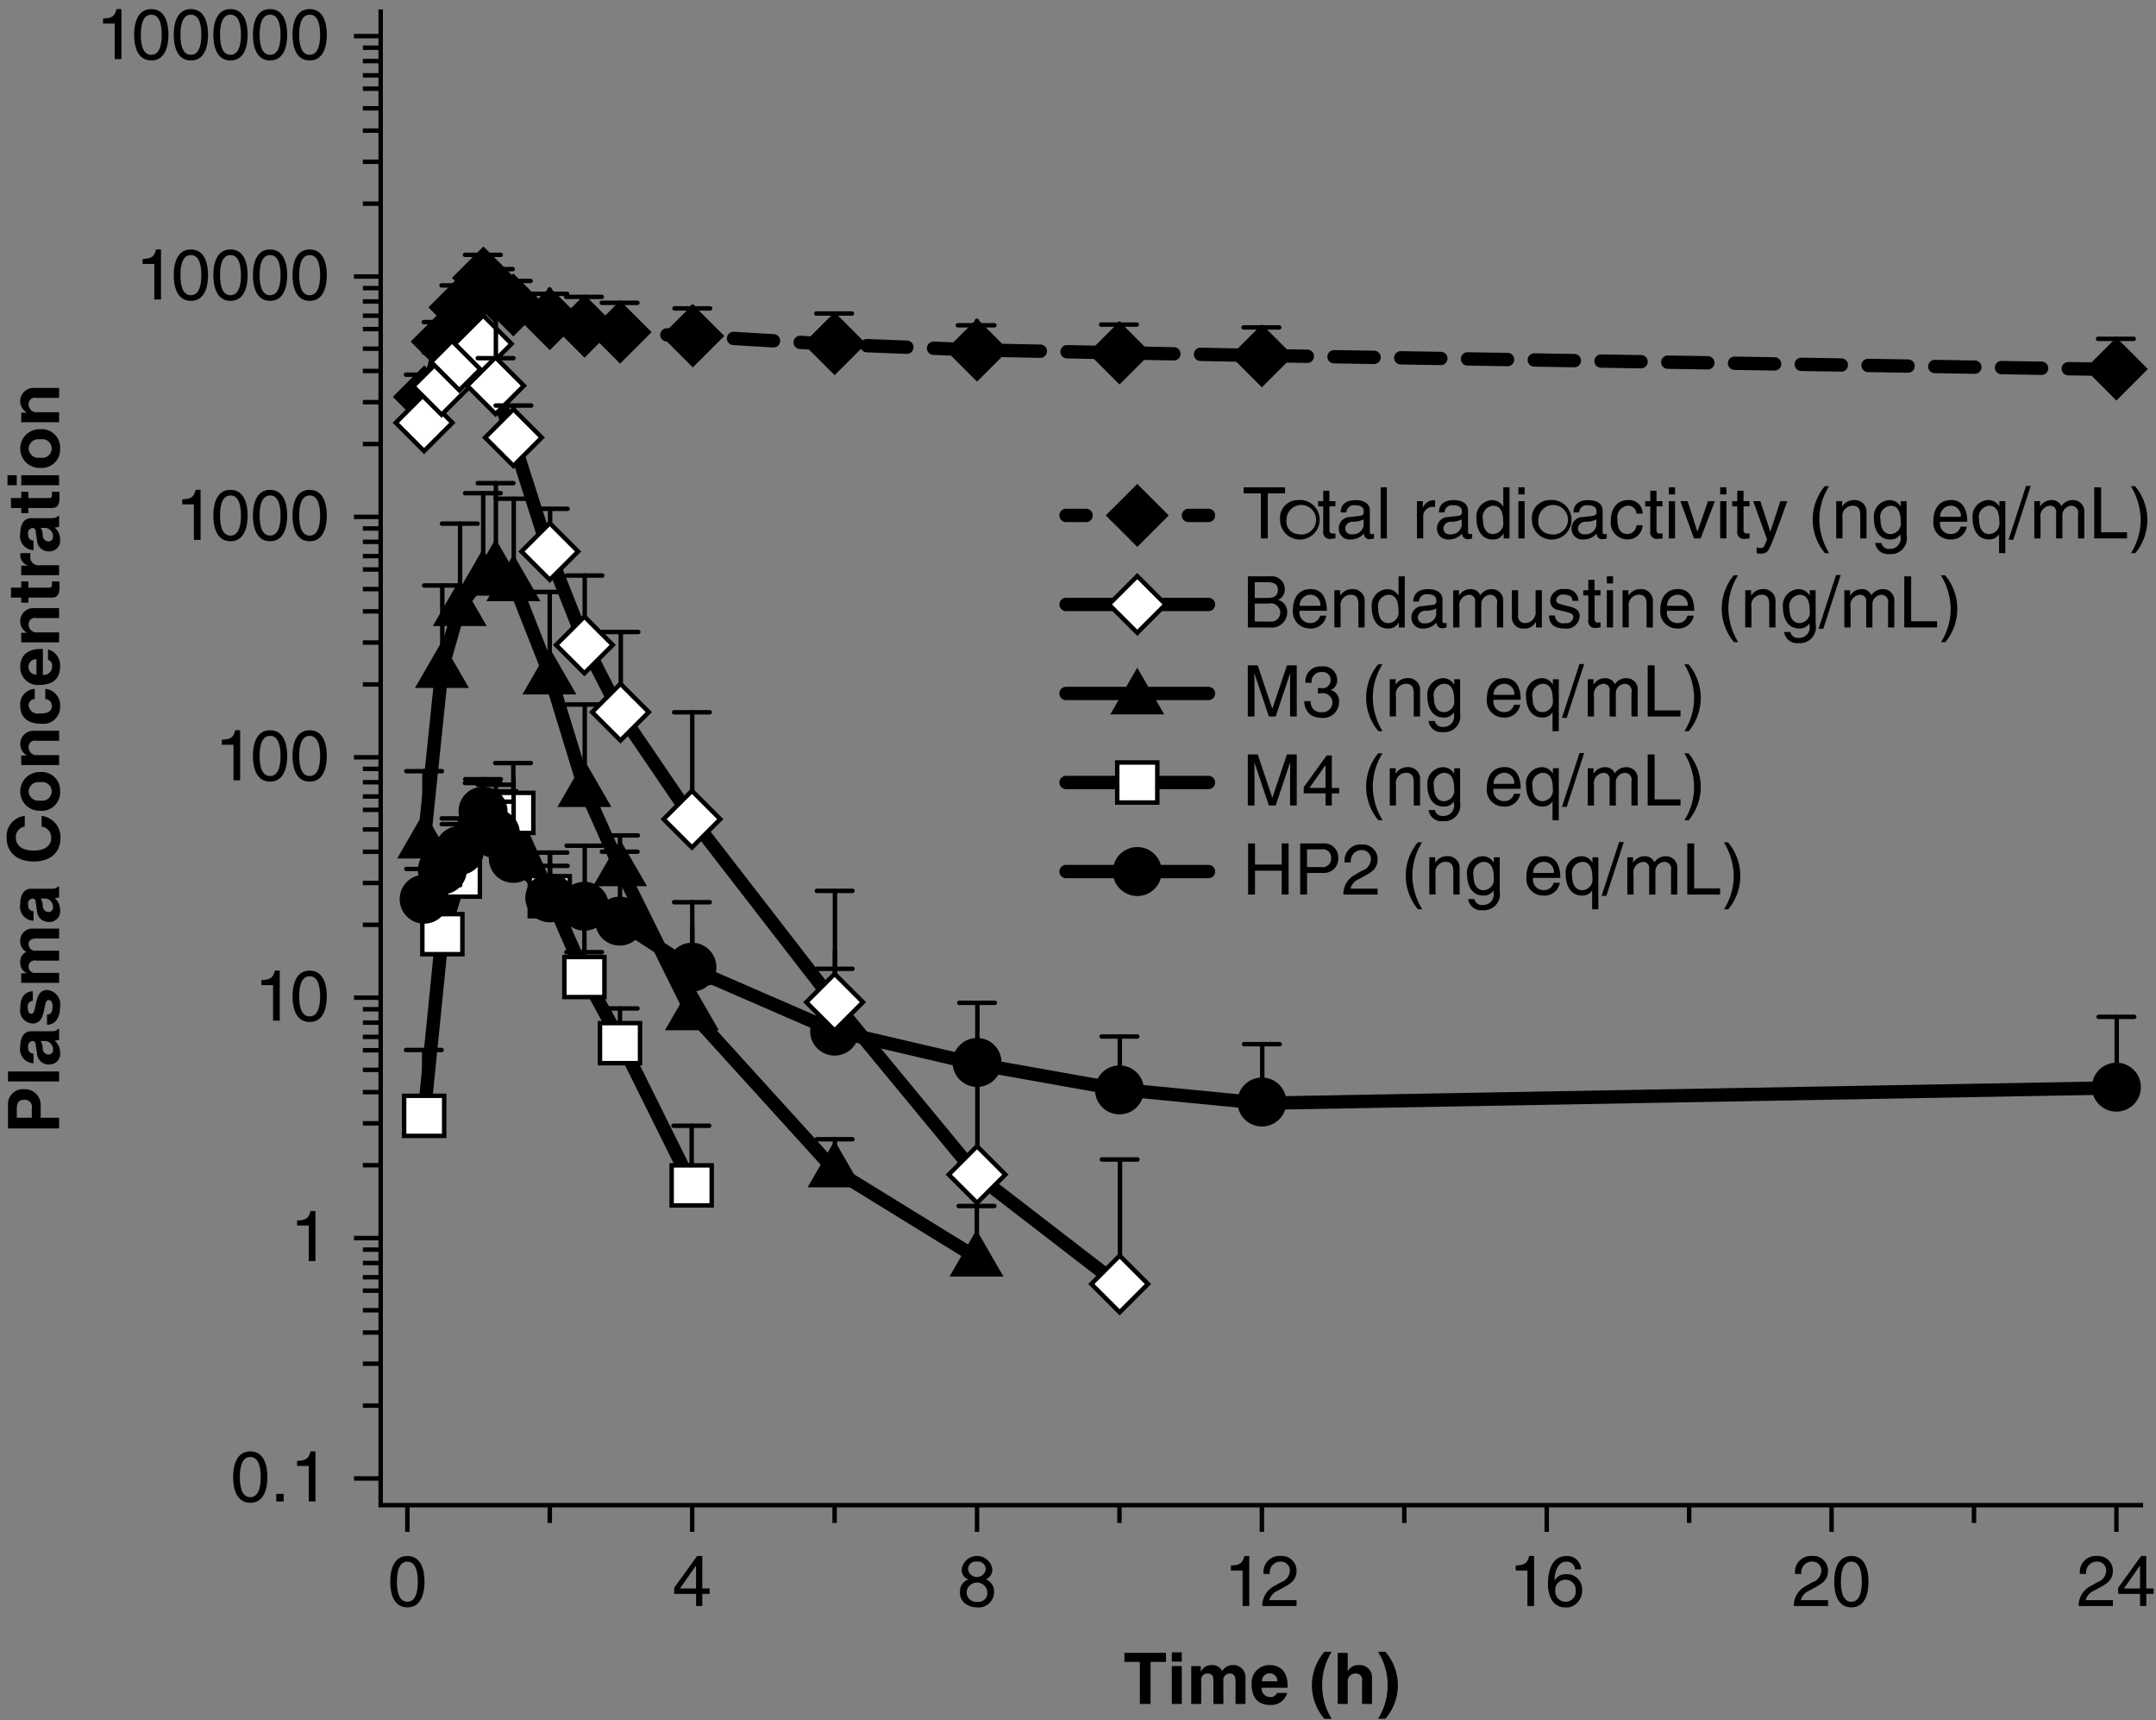 <svg id="Layer_1" data-name="Layer 1" xmlns="http://www.w3.org/2000/svg" viewBox="0 0 242.213 193.214">
  <rect x="0" y="0" width="242.213" height="193.214" fill="#808080" stroke="none"/>
  <defs>
    <style>
      .cls-1, .cls-2, .cls-3, .cls-6, .cls-7 {
        fill: none;
      }

      .cls-1, .cls-2, .cls-3, .cls-4, .cls-5, .cls-6, .cls-7 {
        stroke: #000;
        stroke-miterlimit: 10;
      }

      .cls-1, .cls-4, .cls-5, .cls-7 {
        stroke-width: 0.5px;
      }

      .cls-2, .cls-3, .cls-4, .cls-5, .cls-6, .cls-7 {
        stroke-linecap: round;
      }

      .cls-2, .cls-3, .cls-6 {
        stroke-width: 1.5px;
      }

      .cls-3 {
        stroke-dasharray: 4.929 3.286;
      }

      .cls-5 {
        fill: #fff;
      }

      .cls-6 {
        stroke-dasharray: 4.5 3;
      }
    </style>
  </defs>
  <title>CEP-O5562_Figure-02</title>
  <g>
    <path d="M17.875,139.489v1.2H12.134v-2.622a1.678,1.678,0,0,1,1.839-1.783,1.759,1.759,0,0,1,1.831,1.831v1.375h2.071Zm-3.062-1.111a0.781,0.781,0,0,0-.9-0.9c-0.56,0-.792.312-0.792,1.056v0.951h1.687v-1.111Z" transform="translate(-11.235 -13.943)"/>
    <path d="M17.875,134.29v1.119H12.134V134.29h5.741Z" transform="translate(-11.235 -13.943)"/>
    <path d="M17.043,129.771c0.5,0,.616-0.112.664-0.248h0.168v1.208a1.867,1.867,0,0,1-.5.1,1.73,1.73,0,0,1,.616,1.375,1.194,1.194,0,0,1-1.239,1.3,1.3,1.3,0,0,1-1.359-1.239l-0.152-1.007a0.371,0.371,0,0,0-.336-0.392,0.579,0.579,0,0,0-.5.736,0.6,0.6,0,0,0,.592.688v1.08a1.584,1.584,0,0,1-1.487-1.9c0-.6.184-1.7,1.231-1.7h2.3Zm-1.239,1.1a1.64,1.64,0,0,1,.232.76,0.685,0.685,0,0,0,.64.76,0.489,0.489,0,0,0,.512-0.52,0.926,0.926,0,0,0-.84-1H15.8Z" transform="translate(-11.235 -13.943)"/>
    <path d="M14.917,126.362a0.615,0.615,0,0,0-.56.751c0,0.608.232,0.688,0.416,0.688,0.672,0,.184-2.663,1.751-2.663A1.605,1.605,0,0,1,17.987,127c0,0.967-.335,2.015-1.471,2.047V127.9c0.36,0,.624-0.224.624-0.928,0-.576-0.28-0.711-0.44-0.711-0.711,0-.176,2.639-1.767,2.639a1.464,1.464,0,0,1-1.423-1.719c0-.832.208-1.823,1.407-1.911v1.1Z" transform="translate(-11.235 -13.943)"/>
    <path d="M17.875,118.236v1.12H15.292c-0.632,0-.839.28-0.839,0.607a0.733,0.733,0,0,0,.871.76h2.551v1.119H15.316a0.669,0.669,0,0,0-.863.672,0.689,0.689,0,0,0,.831.7h2.591v1.12H13.621v-1.071h0.624v-0.016a1.265,1.265,0,0,1-.736-1.208,1.215,1.215,0,0,1,.68-1.183,1.328,1.328,0,0,1-.68-1.135,1.358,1.358,0,0,1,1.423-1.479h2.942Z" transform="translate(-11.235 -13.943)"/>
    <path d="M17.043,113.763c0.5,0,.616-0.112.664-0.248h0.168v1.208a1.867,1.867,0,0,1-.5.1,1.73,1.73,0,0,1,.616,1.375,1.194,1.194,0,0,1-1.239,1.3,1.3,1.3,0,0,1-1.359-1.239l-0.152-1.007a0.371,0.371,0,0,0-.336-0.392,0.579,0.579,0,0,0-.5.736,0.6,0.6,0,0,0,.592.688v1.08a1.584,1.584,0,0,1-1.487-1.9c0-.6.184-1.7,1.231-1.7h2.3Zm-1.239,1.1a1.64,1.64,0,0,1,.232.76,0.685,0.685,0,0,0,.64.76,0.489,0.489,0,0,0,.512-0.52,0.926,0.926,0,0,0-.84-1H15.8Z" transform="translate(-11.235 -13.943)"/>
    <path d="M14.013,106.787a1.167,1.167,0,0,0-.992,1.271c0,0.576.384,1.423,2.007,1.423,1.032,0,1.959-.408,1.959-1.423a1.225,1.225,0,0,0-1.079-1.271v-1.2a2.39,2.39,0,0,1,2.119,2.494c0,1.527-1.031,2.623-3.014,2.623-2.007,0-3.03-1.16-3.03-2.639a2.283,2.283,0,0,1,2.031-2.479v1.2Z" transform="translate(-11.235 -13.943)"/>
    <path d="M17.987,102.834a2.067,2.067,0,0,1-2.239,2.175,2.176,2.176,0,1,1,0-4.35A2.067,2.067,0,0,1,17.987,102.834Zm-3.534,0a1.084,1.084,0,0,0,1.295,1.023,1.052,1.052,0,1,0,0-2.047A1.084,1.084,0,0,0,14.453,102.834Z" transform="translate(-11.235 -13.943)"/>
    <path d="M17.875,96.027v1.12H15.292a0.685,0.685,0,0,0-.839.728,0.871,0.871,0,0,0,.983.879h2.438v1.12H13.621V98.8h0.624V98.786a1.48,1.48,0,0,1,.688-2.759h2.942Z" transform="translate(-11.235 -13.943)"/>
    <path d="M16.324,91.323a1.82,1.82,0,0,1,1.663,1.943,1.885,1.885,0,0,1-2.119,1.967c-1.375,0-2.359-.6-2.359-2.039a1.74,1.74,0,0,1,1.631-1.879v1.135a0.723,0.723,0,0,0-.687.688v0.056a1.038,1.038,0,0,0,1.231.887c0.464,0,1.383-.016,1.383-0.863a0.78,0.78,0,0,0-.744-0.76V91.323Z" transform="translate(-11.235 -13.943)"/>
    <path d="M16.628,86.883a1.842,1.842,0,0,1,1.359,1.871c0,1.2-.576,2.119-2.327,2.119a1.976,1.976,0,0,1-2.151-2.039c0-.84.4-2,2.343-2h0.2v2.918a0.955,0.955,0,0,0,1.04-1,0.719,0.719,0,0,0-.463-0.72V86.883Zm-1.3,1.1a0.868,0.868,0,1,0,0,1.735V87.986Z" transform="translate(-11.235 -13.943)"/>
    <path d="M17.875,82.243v1.12H15.292a0.686,0.686,0,0,0-.839.728,0.871,0.871,0,0,0,.983.879h2.438v1.12H13.621V85.018h0.624V85a1.48,1.48,0,0,1,.688-2.759h2.942Z" transform="translate(-11.235 -13.943)"/>
    <path d="M13.621,79.946v-0.7h0.8v0.7h2.311c0.248,0,.344-0.008.344-0.464,0-.072-0.008-0.152-0.016-0.232h0.848c0.008,0.176.016,0.352,0.016,0.528v0.144c0,0.967-.368,1.143-0.919,1.143H14.421v0.576h-0.8V81.065H12.47V79.946h1.151Z" transform="translate(-11.235 -13.943)"/>
    <path d="M13.621,78.545V77.474h0.736V77.458a1.245,1.245,0,0,1-.848-1.167,2.015,2.015,0,0,1,.016-0.216h1.135a2.076,2.076,0,0,0-.016.32,0.9,0.9,0,0,0,1.016,1.032h2.215v1.119H13.621Z" transform="translate(-11.235 -13.943)"/>
    <path d="M17.043,72.139c0.5,0,.616-0.112.664-0.248h0.168V73.1a1.867,1.867,0,0,1-.5.1,1.73,1.73,0,0,1,.616,1.375,1.194,1.194,0,0,1-1.239,1.3,1.3,1.3,0,0,1-1.359-1.239l-0.152-1.007a0.371,0.371,0,0,0-.336-0.392,0.579,0.579,0,0,0-.5.736,0.6,0.6,0,0,0,.592.688v1.08a1.584,1.584,0,0,1-1.487-1.9c0-.6.184-1.695,1.231-1.695h2.3Zm-1.239,1.1a1.64,1.64,0,0,1,.232.76,0.684,0.684,0,0,0,.64.76,0.489,0.489,0,0,0,.512-0.52,0.926,0.926,0,0,0-.84-1H15.8Z" transform="translate(-11.235 -13.943)"/>
    <path d="M13.621,69.882v-0.7h0.8v0.7h2.311c0.248,0,.344-0.008.344-0.464,0-.072-0.008-0.152-0.016-0.232h0.848c0.008,0.176.016,0.352,0.016,0.528v0.144C17.923,70.825,17.555,71,17,71H14.421v0.576h-0.8V71H12.47V69.882h1.151Z" transform="translate(-11.235 -13.943)"/>
    <path d="M13.118,67.322v1.119h-1.04V67.322h1.04Zm0.5,0h4.254v1.119H13.621V67.322Z" transform="translate(-11.235 -13.943)"/>
    <path d="M17.987,64.322A2.067,2.067,0,0,1,15.748,66.5a2.176,2.176,0,1,1,0-4.35A2.067,2.067,0,0,1,17.987,64.322Zm-3.534,0a1.084,1.084,0,0,0,1.295,1.023,1.052,1.052,0,1,0,0-2.047A1.084,1.084,0,0,0,14.453,64.322Z" transform="translate(-11.235 -13.943)"/>
    <path d="M17.875,57.515v1.12H15.292a0.685,0.685,0,0,0-.839.728,0.871,0.871,0,0,0,.983.879h2.438v1.12H13.621V60.29h0.624V60.274a1.48,1.48,0,0,1,.688-2.759h2.942Z" transform="translate(-11.235 -13.943)"/>
  </g>
  <g>
    <path d="M24.873,20.583H24.121v-3.99H22.81v-0.56c0.912-.064,1.287-0.152,1.511-1.072h0.552v5.621Z" transform="translate(-11.235 -13.943)"/>
    <path d="M28.232,20.735c-1.615,0-1.927-1.719-1.927-2.886s0.312-2.887,1.927-2.887,1.927,1.719,1.927,2.887S29.848,20.735,28.232,20.735Zm0-5.141c-0.808,0-1.175.848-1.175,2.255S27.425,20.1,28.232,20.1s1.175-.848,1.175-2.255S29.04,15.594,28.232,15.594Z" transform="translate(-11.235 -13.943)"/>
    <path d="M32.681,20.735c-1.615,0-1.927-1.719-1.927-2.886s0.312-2.887,1.927-2.887,1.927,1.719,1.927,2.887S34.3,20.735,32.681,20.735Zm0-5.141c-0.808,0-1.175.848-1.175,2.255S31.873,20.1,32.681,20.1s1.175-.848,1.175-2.255S33.488,15.594,32.681,15.594Z" transform="translate(-11.235 -13.943)"/>
    <path d="M37.129,20.735c-1.615,0-1.927-1.719-1.927-2.886s0.312-2.887,1.927-2.887,1.927,1.719,1.927,2.887S38.744,20.735,37.129,20.735Zm0-5.141c-0.808,0-1.175.848-1.175,2.255S36.321,20.1,37.129,20.1s1.175-.848,1.175-2.255S37.937,15.594,37.129,15.594Z" transform="translate(-11.235 -13.943)"/>
    <path d="M41.577,20.735c-1.615,0-1.927-1.719-1.927-2.886s0.312-2.887,1.927-2.887S43.5,16.681,43.5,17.849,43.192,20.735,41.577,20.735Zm0-5.141c-0.808,0-1.175.848-1.175,2.255S40.769,20.1,41.577,20.1s1.175-.848,1.175-2.255S42.384,15.594,41.577,15.594Z" transform="translate(-11.235 -13.943)"/>
    <path d="M46.024,20.735c-1.615,0-1.927-1.719-1.927-2.886s0.312-2.887,1.927-2.887,1.927,1.719,1.927,2.887S47.64,20.735,46.024,20.735Zm0-5.141c-0.808,0-1.175.848-1.175,2.255S45.217,20.1,46.024,20.1s1.175-.848,1.175-2.255S46.832,15.594,46.024,15.594Z" transform="translate(-11.235 -13.943)"/>
    <path d="M29.321,47.583H28.569v-3.99H27.258v-0.56c0.912-.064,1.287-0.152,1.511-1.072h0.552v5.621Z" transform="translate(-11.235 -13.943)"/>
    <path d="M32.681,47.735c-1.615,0-1.927-1.719-1.927-2.886s0.312-2.887,1.927-2.887,1.927,1.719,1.927,2.887S34.3,47.735,32.681,47.735Zm0-5.141c-0.808,0-1.175.848-1.175,2.255S31.873,47.1,32.681,47.1s1.175-.848,1.175-2.255S33.488,42.594,32.681,42.594Z" transform="translate(-11.235 -13.943)"/>
    <path d="M37.129,47.735c-1.615,0-1.927-1.719-1.927-2.886s0.312-2.887,1.927-2.887,1.927,1.719,1.927,2.887S38.744,47.735,37.129,47.735Zm0-5.141c-0.808,0-1.175.848-1.175,2.255S36.321,47.1,37.129,47.1s1.175-.848,1.175-2.255S37.937,42.594,37.129,42.594Z" transform="translate(-11.235 -13.943)"/>
    <path d="M41.577,47.735c-1.615,0-1.927-1.719-1.927-2.886s0.312-2.887,1.927-2.887S43.5,43.681,43.5,44.849,43.192,47.735,41.577,47.735Zm0-5.141c-0.808,0-1.175.848-1.175,2.255S40.77,47.1,41.577,47.1s1.175-.848,1.175-2.255S42.385,42.594,41.577,42.594Z" transform="translate(-11.235 -13.943)"/>
    <path d="M46.025,47.735c-1.615,0-1.927-1.719-1.927-2.886s0.312-2.887,1.927-2.887,1.927,1.719,1.927,2.887S47.64,47.735,46.025,47.735Zm0-5.141c-0.808,0-1.175.848-1.175,2.255S45.217,47.1,46.025,47.1s1.175-.848,1.175-2.255S46.833,42.594,46.025,42.594Z" transform="translate(-11.235 -13.943)"/>
    <path d="M33.769,74.583H33.017v-3.99H31.706v-0.56c0.912-.064,1.287-0.152,1.511-1.072h0.552v5.621Z" transform="translate(-11.235 -13.943)"/>
    <path d="M37.129,74.735c-1.615,0-1.927-1.719-1.927-2.886s0.312-2.887,1.927-2.887,1.927,1.719,1.927,2.887S38.744,74.735,37.129,74.735Zm0-5.141c-0.808,0-1.175.848-1.175,2.255S36.321,74.1,37.129,74.1s1.175-.848,1.175-2.255S37.937,69.594,37.129,69.594Z" transform="translate(-11.235 -13.943)"/>
    <path d="M41.577,74.735c-1.615,0-1.927-1.719-1.927-2.886s0.312-2.887,1.927-2.887S43.5,70.681,43.5,71.849,43.192,74.735,41.577,74.735Zm0-5.141c-0.808,0-1.175.848-1.175,2.255S40.769,74.1,41.577,74.1s1.175-.848,1.175-2.255S42.384,69.594,41.577,69.594Z" transform="translate(-11.235 -13.943)"/>
    <path d="M46.024,74.735c-1.615,0-1.927-1.719-1.927-2.886s0.312-2.887,1.927-2.887,1.927,1.719,1.927,2.887S47.64,74.735,46.024,74.735Zm0-5.141c-0.808,0-1.175.848-1.175,2.255S45.217,74.1,46.024,74.1s1.175-.848,1.175-2.255S46.832,69.594,46.024,69.594Z" transform="translate(-11.235 -13.943)"/>
    <path d="M38.216,101.583H37.464v-3.99H36.153v-0.56c0.912-.064,1.287-0.152,1.511-1.072h0.552v5.621Z" transform="translate(-11.235 -13.943)"/>
    <path d="M41.576,101.735c-1.615,0-1.927-1.719-1.927-2.886s0.312-2.887,1.927-2.887S43.5,97.681,43.5,98.849,43.191,101.735,41.576,101.735Zm0-5.141c-0.808,0-1.175.848-1.175,2.255s0.368,2.255,1.175,2.255,1.175-.848,1.175-2.255S42.384,96.594,41.576,96.594Z" transform="translate(-11.235 -13.943)"/>
    <path d="M46.024,101.735c-1.615,0-1.927-1.719-1.927-2.886s0.312-2.887,1.927-2.887,1.927,1.719,1.927,2.887S47.64,101.735,46.024,101.735Zm0-5.141c-0.808,0-1.175.848-1.175,2.255s0.368,2.255,1.175,2.255,1.175-.848,1.175-2.255S46.832,96.594,46.024,96.594Z" transform="translate(-11.235 -13.943)"/>
    <path d="M42.665,128.583H41.913v-3.99H40.6v-0.56c0.912-.064,1.287-0.152,1.511-1.072h0.552v5.621Z" transform="translate(-11.235 -13.943)"/>
    <path d="M46.024,128.735c-1.615,0-1.927-1.719-1.927-2.886s0.312-2.887,1.927-2.887,1.927,1.719,1.927,2.887S47.64,128.735,46.024,128.735Zm0-5.141c-0.808,0-1.175.848-1.175,2.255s0.368,2.255,1.175,2.255,1.175-.848,1.175-2.255S46.832,123.594,46.024,123.594Z" transform="translate(-11.235 -13.943)"/>
    <path d="M46.672,155.583H45.92v-3.99H44.609v-0.56c0.912-.063,1.287-0.151,1.511-1.071h0.552v5.621Z" transform="translate(-11.235 -13.943)"/>
    <path d="M39.353,182.735c-1.615,0-1.927-1.72-1.927-2.887s0.312-2.887,1.927-2.887,1.927,1.719,1.927,2.887S40.968,182.735,39.353,182.735Zm0-5.142c-0.808,0-1.175.848-1.175,2.255s0.368,2.255,1.175,2.255,1.175-.848,1.175-2.255S40.16,177.594,39.353,177.594Z" transform="translate(-11.235 -13.943)"/>
    <path d="M43.105,182.583H42.274v-0.848h0.832v0.848Z" transform="translate(-11.235 -13.943)"/>
    <path d="M46.672,182.583H45.92v-3.99H44.609v-0.56c0.912-.063,1.287-0.151,1.511-1.071h0.552v5.621Z" transform="translate(-11.235 -13.943)"/>
  </g>
  <g>
    <path d="M150.945,68.676h4.661v0.688h-1.942v5.053h-0.776V69.363h-1.942V68.676Z" transform="translate(-11.235 -13.943)"/>
    <path d="M156.983,70.115a2.225,2.225,0,1,1-1.942,2.207A2,2,0,0,1,156.983,70.115Zm0,3.806a1.66,1.66,0,1,0-1.216-1.6A1.39,1.39,0,0,0,156.983,73.921Z" transform="translate(-11.235 -13.943)"/>
    <path d="M160.592,70.818v2.719a0.338,0.338,0,0,0,.424.328h0.248v0.552c-0.256.024-.455,0.056-0.527,0.056a0.753,0.753,0,0,1-.848-0.9V70.818H159.32V70.235h0.568V69.067h0.7v1.167h0.672v0.583h-0.672Z" transform="translate(-11.235 -13.943)"/>
    <path d="M161.849,71.506c0.032-1,.7-1.392,1.728-1.392,0.336,0,1.551.1,1.551,1.167v2.407a0.213,0.213,0,0,0,.232.248,1.329,1.329,0,0,0,.231-0.032v0.512a1.292,1.292,0,0,1-.384.08,0.615,0.615,0,0,1-.744-0.64,1.9,1.9,0,0,1-1.511.68,1.206,1.206,0,0,1-1.312-1.208,1.256,1.256,0,0,1,1.271-1.311l1.159-.144a0.4,0.4,0,0,0,.368-0.5c0-.44-0.32-0.68-0.983-0.68a0.833,0.833,0,0,0-.96.808h-0.647Zm2.575,0.775a2.576,2.576,0,0,1-1.16.264,0.824,0.824,0,0,0-.895.68,0.66,0.66,0,0,0,.759.728,1.2,1.2,0,0,0,1.3-.983V72.282Z" transform="translate(-11.235 -13.943)"/>
    <path d="M167.04,74.417h-0.7V68.676h0.7v5.741Z" transform="translate(-11.235 -13.943)"/>
    <path d="M171.12,74.417h-0.7V70.235h0.664v0.7H171.1a1.361,1.361,0,0,1,1.176-.815,0.576,0.576,0,0,1,.184.024v0.728h-0.264a1.062,1.062,0,0,0-1.071,1.119v2.431Z" transform="translate(-11.235 -13.943)"/>
    <path d="M172.881,71.506c0.031-1,.7-1.392,1.727-1.392,0.336,0,1.551.1,1.551,1.167v2.407a0.213,0.213,0,0,0,.232.248,1.327,1.327,0,0,0,.232-0.032v0.512a1.306,1.306,0,0,1-.385.08,0.614,0.614,0,0,1-.743-0.64,1.9,1.9,0,0,1-1.511.68,1.206,1.206,0,0,1-1.312-1.208,1.256,1.256,0,0,1,1.271-1.311l1.16-.144a0.394,0.394,0,0,0,.367-0.5c0-.44-0.319-0.68-0.982-0.68a0.832,0.832,0,0,0-.96.808h-0.647Zm2.574,0.775a2.568,2.568,0,0,1-1.159.264,0.824,0.824,0,0,0-.9.68,0.66,0.66,0,0,0,.76.728,1.2,1.2,0,0,0,1.295-.983V72.282Z" transform="translate(-11.235 -13.943)"/>
    <path d="M180.822,74.417h-0.663V73.841h-0.017a1.258,1.258,0,0,1-1.191.7c-1.422,0-1.838-1.335-1.838-2.335a1.832,1.832,0,0,1,1.742-2.087,1.415,1.415,0,0,1,1.248.712l0.016-.056V68.676h0.7v5.741Zm-1.854-.488a1.2,1.2,0,0,0,1.144-1.407c0-.68-0.112-1.775-1.127-1.775a1.27,1.27,0,0,0-1.145,1.567C177.84,73.233,178.2,73.929,178.968,73.929Z" transform="translate(-11.235 -13.943)"/>
    <path d="M181.816,69.475v-0.8h0.7v0.8h-0.7Zm0.7,4.941h-0.7V70.235h0.7v4.182Z" transform="translate(-11.235 -13.943)"/>
    <path d="M185.279,70.115a2.225,2.225,0,1,1-1.943,2.207A2,2,0,0,1,185.279,70.115Zm0,3.806a1.66,1.66,0,1,0-1.215-1.6A1.389,1.389,0,0,0,185.279,73.921Z" transform="translate(-11.235 -13.943)"/>
    <path d="M188,71.506c0.033-1,.7-1.392,1.728-1.392,0.336,0,1.552.1,1.552,1.167v2.407a0.212,0.212,0,0,0,.231.248,1.329,1.329,0,0,0,.231-0.032v0.512a1.285,1.285,0,0,1-.383.08,0.614,0.614,0,0,1-.744-0.64,1.9,1.9,0,0,1-1.512.68,1.2,1.2,0,0,1-1.311-1.208,1.256,1.256,0,0,1,1.271-1.311l1.159-.144a0.4,0.4,0,0,0,.368-0.5c0-.44-0.32-0.68-0.984-0.68a0.832,0.832,0,0,0-.959.808H188Zm2.575,0.775a2.574,2.574,0,0,1-1.159.264,0.824,0.824,0,0,0-.9.68,0.66,0.66,0,0,0,.759.728,1.2,1.2,0,0,0,1.3-.983V72.282Z" transform="translate(-11.235 -13.943)"/>
    <path d="M195.087,71.642a0.931,0.931,0,0,0-.991-0.9,1.324,1.324,0,0,0-1.151,1.575c0,0.72.176,1.607,1.144,1.607a1.065,1.065,0,0,0,1-.991h0.68a1.653,1.653,0,0,1-1.7,1.6,1.879,1.879,0,0,1-1.871-2.1c0-1.295.624-2.327,2.007-2.327a1.508,1.508,0,0,1,1.567,1.527h-0.68Z" transform="translate(-11.235 -13.943)"/>
    <path d="M197.336,70.818v2.719a0.338,0.338,0,0,0,.424.328h0.248v0.552c-0.256.024-.456,0.056-0.527,0.056a0.753,0.753,0,0,1-.848-0.9V70.818h-0.568V70.235h0.568V69.067h0.7v1.167h0.672v0.583h-0.672Z" transform="translate(-11.235 -13.943)"/>
    <path d="M198.713,69.475v-0.8h0.7v0.8h-0.7Zm0.7,4.941h-0.7V70.235h0.7v4.182Z" transform="translate(-11.235 -13.943)"/>
    <path d="M203.119,70.235h0.768l-1.592,4.182h-0.751l-1.527-4.182h0.815l1.088,3.406h0.016Z" transform="translate(-11.235 -13.943)"/>
    <path d="M204.488,69.475v-0.8h0.7v0.8h-0.7Zm0.7,4.941h-0.7V70.235h0.7v4.182Z" transform="translate(-11.235 -13.943)"/>
    <path d="M207.111,70.818v2.719a0.338,0.338,0,0,0,.424.328h0.248v0.552c-0.256.024-.455,0.056-0.527,0.056a0.753,0.753,0,0,1-.848-0.9V70.818H205.84V70.235h0.568V69.067h0.7v1.167h0.672v0.583h-0.672Z" transform="translate(-11.235 -13.943)"/>
    <path d="M211.246,70.235h0.775c-0.487,1.367-.967,2.734-1.5,4.1-0.664,1.7-.736,1.791-1.64,1.791a1.021,1.021,0,0,1-.3-0.064v-0.64a1.227,1.227,0,0,0,.424.072c0.367,0,.408-0.1.744-0.968L208.2,70.235H209l1.111,3.406h0.016Z" transform="translate(-11.235 -13.943)"/>
    <path d="M216.719,68.556a6.948,6.948,0,0,0-1.087,3.966,7.426,7.426,0,0,0,1.095,3.55h-0.471a5.86,5.86,0,0,1-.024-7.516h0.487Z" transform="translate(-11.235 -13.943)"/>
    <path d="M220.926,74.417h-0.7V71.842c0-.728-0.208-1.1-0.9-1.1a1.172,1.172,0,0,0-1.1,1.391v2.279h-0.7V70.235h0.664v0.592H218.2a1.519,1.519,0,0,1,1.264-.712,1.321,1.321,0,0,1,1.463,1.455v2.847Z" transform="translate(-11.235 -13.943)"/>
    <path d="M225.438,74.073a1.789,1.789,0,0,1-1.942,2.1,1.435,1.435,0,0,1-1.6-1.247h0.7a0.859,0.859,0,0,0,.943.664,1.174,1.174,0,0,0,1.191-1.471V73.945h-0.016v0.032a1.257,1.257,0,0,1-1.111.56c-1.424,0-1.84-1.335-1.84-2.335a1.833,1.833,0,0,1,1.744-2.087,1.412,1.412,0,0,1,1.246.712h0.017V70.235h0.663v3.838Zm-1.814-.144a1.2,1.2,0,0,0,1.144-1.407c0-.68-0.112-1.775-1.128-1.775a1.269,1.269,0,0,0-1.143,1.567C222.5,73.233,222.855,73.929,223.623,73.929Z" transform="translate(-11.235 -13.943)"/>
    <path d="M232.189,73.1a1.74,1.74,0,0,1-1.879,1.432,1.879,1.879,0,0,1-1.871-2.1c0-1.295.624-2.327,2.008-2.327,1.207,0,1.8.959,1.8,2.439h-3.055a1.17,1.17,0,0,0,1.215,1.375,1.062,1.062,0,0,0,1.08-.824h0.7Zm-0.672-1.111a1.129,1.129,0,0,0-1.166-1.247,1.228,1.228,0,0,0-1.16,1.247h2.326Z" transform="translate(-11.235 -13.943)"/>
    <path d="M236.518,76.072h-0.7v-2.1H235.8a1.257,1.257,0,0,1-1.111.56c-1.424,0-1.84-1.335-1.84-2.335a1.833,1.833,0,0,1,1.744-2.087,1.411,1.411,0,0,1,1.246.712h0.017V70.235h0.663v5.837Zm-1.8-5.325a1.269,1.269,0,0,0-1.143,1.567c0,0.919.359,1.615,1.127,1.615a1.2,1.2,0,0,0,1.144-1.407C235.847,71.842,235.734,70.747,234.719,70.747Z" transform="translate(-11.235 -13.943)"/>
    <path d="M237.416,74.568h-0.535l1.967-6.044h0.527Z" transform="translate(-11.235 -13.943)"/>
    <path d="M239.76,70.235h0.664v0.592h0.016a1.467,1.467,0,0,1,1.264-.712,1.131,1.131,0,0,1,1.111.68,1.531,1.531,0,0,1,1.279-.68,1.26,1.26,0,0,1,1.295,1.407v2.895h-0.7v-2.7a0.773,0.773,0,0,0-.775-0.967,1.062,1.062,0,0,0-.984,1.119v2.551h-0.7V71.522a0.667,0.667,0,0,0-.656-0.775,1.172,1.172,0,0,0-1.1,1.391v2.279h-0.7V70.235Z" transform="translate(-11.235 -13.943)"/>
    <path d="M247.287,73.729h2.91v0.688h-3.686V68.676h0.775v5.053Z" transform="translate(-11.235 -13.943)"/>
    <path d="M250.633,76.072a6.948,6.948,0,0,0,1.087-3.966,7.426,7.426,0,0,0-1.095-3.55H251.1a5.863,5.863,0,0,1,.024,7.516h-0.487Z" transform="translate(-11.235 -13.943)"/>
    <path d="M151.425,78.676h2.526a1.45,1.45,0,0,1,1.623,1.447,1.263,1.263,0,0,1-.768,1.2,1.382,1.382,0,0,1,1.039,1.4,1.733,1.733,0,0,1-1.95,1.7h-2.471V78.676Zm0.775,2.431h1.4c0.744,0,1.2-.224,1.2-0.928,0-.536-0.328-0.839-1.191-0.839H152.2v1.767Zm0,2.646h1.655a1.033,1.033,0,0,0,1.215-1.047,1.083,1.083,0,0,0-1.343-.968H152.2v2.015Z" transform="translate(-11.235 -13.943)"/>
    <path d="M160.238,83.1a1.74,1.74,0,0,1-1.879,1.432,1.879,1.879,0,0,1-1.871-2.1c0-1.295.624-2.327,2.008-2.327,1.207,0,1.8.959,1.8,2.439H157.24a1.17,1.17,0,0,0,1.215,1.375,1.062,1.062,0,0,0,1.08-.824h0.7Zm-0.672-1.111a1.129,1.129,0,0,0-1.166-1.247,1.228,1.228,0,0,0-1.16,1.247h2.326Z" transform="translate(-11.235 -13.943)"/>
    <path d="M164.543,84.417h-0.7V81.842c0-.728-0.209-1.1-0.9-1.1a1.172,1.172,0,0,0-1.1,1.391v2.279h-0.7V80.235H161.8v0.592h0.016a1.517,1.517,0,0,1,1.264-.712,1.322,1.322,0,0,1,1.463,1.455v2.847Z" transform="translate(-11.235 -13.943)"/>
    <path d="M169.055,84.417h-0.664V83.841h-0.016a1.259,1.259,0,0,1-1.191.7c-1.423,0-1.839-1.335-1.839-2.335a1.833,1.833,0,0,1,1.743-2.087,1.413,1.413,0,0,1,1.247.712l0.017-.056V78.676h0.7v5.741Zm-1.855-.488a1.2,1.2,0,0,0,1.145-1.407c0-.68-0.112-1.775-1.128-1.775a1.27,1.27,0,0,0-1.144,1.567C166.072,83.233,166.432,83.929,167.2,83.929Z" transform="translate(-11.235 -13.943)"/>
    <path d="M170.008,81.506c0.033-1,.7-1.392,1.728-1.392,0.336,0,1.552.1,1.552,1.167v2.407a0.212,0.212,0,0,0,.231.248,1.329,1.329,0,0,0,.231-0.032v0.512a1.285,1.285,0,0,1-.383.08,0.614,0.614,0,0,1-.744-0.64,1.9,1.9,0,0,1-1.512.68,1.2,1.2,0,0,1-1.311-1.208,1.256,1.256,0,0,1,1.271-1.311l1.159-.144a0.4,0.4,0,0,0,.368-0.5c0-.44-0.32-0.68-0.984-0.68a0.832,0.832,0,0,0-.959.808h-0.648Zm2.575,0.775a2.574,2.574,0,0,1-1.159.264,0.824,0.824,0,0,0-.9.68,0.66,0.66,0,0,0,.759.728,1.2,1.2,0,0,0,1.3-.983V82.282Z" transform="translate(-11.235 -13.943)"/>
    <path d="M174.48,80.235h0.664v0.592h0.016a1.467,1.467,0,0,1,1.264-.712,1.131,1.131,0,0,1,1.111.68,1.531,1.531,0,0,1,1.279-.68,1.26,1.26,0,0,1,1.295,1.407v2.895h-0.7v-2.7a0.773,0.773,0,0,0-.775-0.967,1.062,1.062,0,0,0-.984,1.119v2.551h-0.7V81.522a0.667,0.667,0,0,0-.656-0.775,1.172,1.172,0,0,0-1.1,1.391v2.279h-0.7V80.235Z" transform="translate(-11.235 -13.943)"/>
    <path d="M183.791,84.417V83.809l-0.016-.016a1.38,1.38,0,0,1-1.328.744,1.232,1.232,0,0,1-1.358-1.3V80.235h0.7v2.774a0.77,0.77,0,0,0,.808.919,1.214,1.214,0,0,0,1.151-1.391v-2.3h0.7v4.182h-0.664Z" transform="translate(-11.235 -13.943)"/>
    <path d="M187.888,81.426c-0.009-.264-0.1-0.7-0.991-0.7a0.732,0.732,0,0,0-.832.591c0,0.344.216,0.424,0.76,0.56l0.7,0.176c0.872,0.216,1.176.536,1.176,1.1a1.458,1.458,0,0,1-1.655,1.383c-1.655,0-1.774-.959-1.8-1.463h0.68a0.886,0.886,0,0,0,1.111.855,0.8,0.8,0,0,0,.96-0.664c0-.336-0.232-0.448-0.832-0.6l-0.815-.2a1.043,1.043,0,0,1-.968-1.015,1.391,1.391,0,0,1,1.584-1.335,1.371,1.371,0,0,1,1.6,1.312h-0.68Z" transform="translate(-11.235 -13.943)"/>
    <path d="M190.377,80.818v2.719a0.338,0.338,0,0,0,.424.328h0.247v0.552c-0.256.024-.456,0.056-0.527,0.056a0.753,0.753,0,0,1-.848-0.9V80.818h-0.567V80.235h0.567V79.067h0.7v1.167h0.671v0.583h-0.671Z" transform="translate(-11.235 -13.943)"/>
    <path d="M191.752,79.475v-0.8h0.7v0.8h-0.7Zm0.7,4.941h-0.7V80.235h0.7v4.182Z" transform="translate(-11.235 -13.943)"/>
    <path d="M196.918,84.417h-0.7V81.842c0-.728-0.208-1.1-0.9-1.1a1.172,1.172,0,0,0-1.1,1.391v2.279h-0.7V80.235h0.664v0.592h0.016a1.519,1.519,0,0,1,1.264-.712,1.321,1.321,0,0,1,1.463,1.455v2.847Z" transform="translate(-11.235 -13.943)"/>
    <path d="M201.511,83.1a1.74,1.74,0,0,1-1.879,1.432,1.879,1.879,0,0,1-1.871-2.1c0-1.295.624-2.327,2.007-2.327,1.207,0,1.8.959,1.8,2.439h-3.055a1.17,1.17,0,0,0,1.216,1.375,1.062,1.062,0,0,0,1.079-.824h0.7Zm-0.672-1.111a1.131,1.131,0,0,0-1.167-1.247,1.228,1.228,0,0,0-1.16,1.247h2.327Z" transform="translate(-11.235 -13.943)"/>
    <path d="M206.5,78.556a6.949,6.949,0,0,0-1.088,3.966,7.406,7.406,0,0,0,1.1,3.55h-0.473a5.861,5.861,0,0,1-.023-7.516H206.5Z" transform="translate(-11.235 -13.943)"/>
    <path d="M210.7,84.417H210V81.842c0-.728-0.208-1.1-0.9-1.1a1.172,1.172,0,0,0-1.1,1.391v2.279h-0.7V80.235h0.663v0.592h0.017a1.514,1.514,0,0,1,1.263-.712A1.322,1.322,0,0,1,210.7,81.57v2.847Z" transform="translate(-11.235 -13.943)"/>
    <path d="M215.215,84.073a1.789,1.789,0,0,1-1.943,2.1,1.436,1.436,0,0,1-1.6-1.247h0.7a0.859,0.859,0,0,0,.943.664,1.173,1.173,0,0,0,1.191-1.471V83.945h-0.017v0.032a1.256,1.256,0,0,1-1.111.56c-1.423,0-1.838-1.335-1.838-2.335a1.832,1.832,0,0,1,1.742-2.087,1.415,1.415,0,0,1,1.248.712h0.016V80.235h0.664v3.838Zm-1.815-.144a1.2,1.2,0,0,0,1.144-1.407c0-.68-0.112-1.775-1.127-1.775a1.27,1.27,0,0,0-1.145,1.567C212.271,83.233,212.632,83.929,213.4,83.929Z" transform="translate(-11.235 -13.943)"/>
    <path d="M216.072,84.568h-0.535l1.967-6.044h0.527Z" transform="translate(-11.235 -13.943)"/>
    <path d="M218.416,80.235h0.664v0.592H219.1a1.467,1.467,0,0,1,1.264-.712,1.131,1.131,0,0,1,1.111.68,1.531,1.531,0,0,1,1.279-.68,1.26,1.26,0,0,1,1.295,1.407v2.895h-0.7v-2.7a0.773,0.773,0,0,0-.775-0.967,1.062,1.062,0,0,0-.984,1.119v2.551h-0.7V81.522a0.667,0.667,0,0,0-.656-0.775,1.172,1.172,0,0,0-1.1,1.391v2.279h-0.7V80.235Z" transform="translate(-11.235 -13.943)"/>
    <path d="M225.943,83.729h2.91v0.688h-3.686V78.676h0.775v5.053Z" transform="translate(-11.235 -13.943)"/>
    <path d="M229.289,86.072a6.948,6.948,0,0,0,1.087-3.966,7.426,7.426,0,0,0-1.095-3.55h0.471a5.863,5.863,0,0,1,.024,7.516h-0.487Z" transform="translate(-11.235 -13.943)"/>
    <path d="M156.166,94.417v-3.39c0-.168.016-0.9,0.016-1.431h-0.016l-1.615,4.821h-0.768L152.168,89.6h-0.016c0,0.528.016,1.255,0.016,1.423v3.39h-0.752V88.676h1.112l1.639,4.853h0.017l1.631-4.853h1.1v5.741h-0.752Z" transform="translate(-11.235 -13.943)"/>
    <path d="M159.288,91.218c0.12,0.008.248,0.016,0.368,0.016a0.915,0.915,0,0,0,1.071-.919,0.9,0.9,0,0,0-1.04-.888,1.073,1.073,0,0,0-1.1,1.208H157.9A1.656,1.656,0,0,1,159.72,88.8a1.526,1.526,0,0,1,1.735,1.479,1.132,1.132,0,0,1-.72,1.159V91.45a1.254,1.254,0,0,1,.936,1.311,1.788,1.788,0,0,1-2.022,1.807,2.224,2.224,0,0,1-1.04-.248,1.811,1.811,0,0,1-.839-1.624H158.5a1.1,1.1,0,0,0,1.2,1.24,1.107,1.107,0,0,0,1.224-1.088,1.083,1.083,0,0,0-1.312-1.031c-0.1,0-.215.008-0.319,0.008V91.218Z" transform="translate(-11.235 -13.943)"/>
    <path d="M166.552,88.556a6.948,6.948,0,0,0-1.087,3.966,7.416,7.416,0,0,0,1.095,3.55h-0.472a5.861,5.861,0,0,1-.023-7.516h0.487Z" transform="translate(-11.235 -13.943)"/>
    <path d="M170.759,94.417h-0.7V91.842c0-.728-0.207-1.1-0.895-1.1a1.172,1.172,0,0,0-1.1,1.391v2.279h-0.7V90.235h0.664v0.592h0.016a1.516,1.516,0,0,1,1.264-.712,1.322,1.322,0,0,1,1.463,1.455v2.847Z" transform="translate(-11.235 -13.943)"/>
    <path d="M175.271,94.073a1.789,1.789,0,0,1-1.942,2.1,1.435,1.435,0,0,1-1.6-1.247h0.7a0.86,0.86,0,0,0,.943.664,1.173,1.173,0,0,0,1.191-1.471V93.945h-0.016v0.032a1.257,1.257,0,0,1-1.111.56c-1.423,0-1.839-1.335-1.839-2.335a1.833,1.833,0,0,1,1.743-2.087,1.413,1.413,0,0,1,1.247.712h0.017V90.235h0.663v3.838Zm-1.815-.144a1.2,1.2,0,0,0,1.145-1.407c0-.68-0.113-1.775-1.128-1.775a1.27,1.27,0,0,0-1.144,1.567C172.328,93.233,172.688,93.929,173.455,93.929Z" transform="translate(-11.235 -13.943)"/>
    <path d="M182.023,93.1a1.742,1.742,0,0,1-1.879,1.432,1.879,1.879,0,0,1-1.871-2.1c0-1.295.623-2.327,2.006-2.327,1.208,0,1.8.959,1.8,2.439h-3.055a1.17,1.17,0,0,0,1.216,1.375,1.063,1.063,0,0,0,1.079-.824h0.7Zm-0.672-1.111a1.131,1.131,0,0,0-1.168-1.247,1.227,1.227,0,0,0-1.159,1.247h2.327Z" transform="translate(-11.235 -13.943)"/>
    <path d="M186.351,96.072h-0.7v-2.1h-0.016a1.256,1.256,0,0,1-1.111.56c-1.423,0-1.839-1.335-1.839-2.335a1.833,1.833,0,0,1,1.743-2.087,1.413,1.413,0,0,1,1.247.712h0.017V90.235h0.663v5.837Zm-1.8-5.325a1.27,1.27,0,0,0-1.144,1.567c0,0.919.359,1.615,1.127,1.615a1.2,1.2,0,0,0,1.145-1.407C185.68,91.842,185.567,90.747,184.552,90.747Z" transform="translate(-11.235 -13.943)"/>
    <path d="M187.248,94.568h-0.535l1.967-6.044h0.527Z" transform="translate(-11.235 -13.943)"/>
    <path d="M189.592,90.235h0.664v0.592h0.016a1.467,1.467,0,0,1,1.264-.712,1.13,1.13,0,0,1,1.111.68,1.532,1.532,0,0,1,1.279-.68,1.259,1.259,0,0,1,1.295,1.407v2.895h-0.7v-2.7a0.773,0.773,0,0,0-.775-0.967,1.061,1.061,0,0,0-.983,1.119v2.551h-0.7V91.522a0.667,0.667,0,0,0-.655-0.775,1.172,1.172,0,0,0-1.1,1.391v2.279h-0.7V90.235Z" transform="translate(-11.235 -13.943)"/>
    <path d="M197.12,93.729h2.91v0.688h-3.686V88.676h0.775v5.053Z" transform="translate(-11.235 -13.943)"/>
    <path d="M200.465,96.072a6.948,6.948,0,0,0,1.087-3.966,7.426,7.426,0,0,0-1.095-3.55h0.471a5.863,5.863,0,0,1,.024,7.516h-0.487Z" transform="translate(-11.235 -13.943)"/>
    <path d="M156.166,104.417v-3.39c0-.168.016-0.9,0.016-1.431h-0.016l-1.615,4.821h-0.768L152.168,99.6h-0.016c0,0.528.016,1.255,0.016,1.423v3.39h-0.752V98.676h1.112l1.639,4.853h0.017l1.631-4.853h1.1v5.741h-0.752Z" transform="translate(-11.235 -13.943)"/>
    <path d="M160.855,103.049v1.367h-0.7v-1.367H157.7v-0.687l2.574-3.566h0.584v3.646h0.823v0.608h-0.823Zm-2.511-.608h1.807v-2.55h-0.016Z" transform="translate(-11.235 -13.943)"/>
    <path d="M166.552,98.556a6.948,6.948,0,0,0-1.087,3.966,7.416,7.416,0,0,0,1.095,3.55h-0.472a5.861,5.861,0,0,1-.023-7.516h0.487Z" transform="translate(-11.235 -13.943)"/>
    <path d="M170.759,104.417h-0.7v-2.575c0-.728-0.207-1.1-0.895-1.1a1.172,1.172,0,0,0-1.1,1.391v2.279h-0.7v-4.182h0.664v0.592h0.016a1.516,1.516,0,0,1,1.264-.712,1.322,1.322,0,0,1,1.463,1.455v2.847Z" transform="translate(-11.235 -13.943)"/>
    <path d="M175.271,104.073a1.789,1.789,0,0,1-1.942,2.1,1.435,1.435,0,0,1-1.6-1.247h0.7a0.86,0.86,0,0,0,.943.664,1.173,1.173,0,0,0,1.191-1.471v-0.176h-0.016v0.032a1.257,1.257,0,0,1-1.111.56c-1.423,0-1.839-1.335-1.839-2.335a1.833,1.833,0,0,1,1.743-2.087,1.413,1.413,0,0,1,1.247.712h0.017v-0.592h0.663v3.838Zm-1.815-.144a1.2,1.2,0,0,0,1.145-1.407c0-.68-0.113-1.775-1.128-1.775a1.27,1.27,0,0,0-1.144,1.567C172.328,103.233,172.688,103.929,173.455,103.929Z" transform="translate(-11.235 -13.943)"/>
    <path d="M182.023,103.1a1.742,1.742,0,0,1-1.879,1.432,1.879,1.879,0,0,1-1.871-2.1c0-1.295.623-2.327,2.006-2.327,1.208,0,1.8.959,1.8,2.439h-3.055a1.17,1.17,0,0,0,1.216,1.375,1.063,1.063,0,0,0,1.079-.824h0.7Zm-0.672-1.111a1.131,1.131,0,0,0-1.168-1.247,1.227,1.227,0,0,0-1.159,1.247h2.327Z" transform="translate(-11.235 -13.943)"/>
    <path d="M186.351,106.072h-0.7v-2.1h-0.016a1.256,1.256,0,0,1-1.111.56c-1.423,0-1.839-1.335-1.839-2.335a1.833,1.833,0,0,1,1.743-2.087,1.413,1.413,0,0,1,1.247.712h0.017v-0.592h0.663v5.837Zm-1.8-5.325a1.27,1.27,0,0,0-1.144,1.567c0,0.919.359,1.615,1.127,1.615a1.2,1.2,0,0,0,1.145-1.407C185.68,101.842,185.567,100.747,184.552,100.747Z" transform="translate(-11.235 -13.943)"/>
    <path d="M187.248,104.568h-0.535l1.967-6.044h0.527Z" transform="translate(-11.235 -13.943)"/>
    <path d="M189.592,100.235h0.664v0.592h0.016a1.467,1.467,0,0,1,1.264-.712,1.13,1.13,0,0,1,1.111.68,1.532,1.532,0,0,1,1.279-.68,1.259,1.259,0,0,1,1.295,1.407v2.895h-0.7v-2.7a0.773,0.773,0,0,0-.775-0.967,1.061,1.061,0,0,0-.983,1.119v2.551h-0.7v-2.895a0.667,0.667,0,0,0-.655-0.775,1.172,1.172,0,0,0-1.1,1.391v2.279h-0.7v-4.182Z" transform="translate(-11.235 -13.943)"/>
    <path d="M197.12,103.729h2.91v0.688h-3.686V98.676h0.775v5.053Z" transform="translate(-11.235 -13.943)"/>
    <path d="M200.465,106.072a6.948,6.948,0,0,0,1.087-3.966,7.426,7.426,0,0,0-1.095-3.55h0.471a5.863,5.863,0,0,1,.024,7.516h-0.487Z" transform="translate(-11.235 -13.943)"/>
    <path d="M155.223,108.676H156v5.741h-0.775v-2.679h-3v2.679h-0.775v-5.741h0.775v2.375h3v-2.375Z" transform="translate(-11.235 -13.943)"/>
    <path d="M158.072,114.417H157.3v-5.741h2.582a1.569,1.569,0,0,1,1.7,1.615,1.6,1.6,0,0,1-1.7,1.7h-1.807v2.423Zm0-3.086h1.543a0.972,0.972,0,0,0,1.168-1.031,0.942,0.942,0,0,0-1.136-.959h-1.575v1.991Z" transform="translate(-11.235 -13.943)"/>
    <path d="M162.3,110.811a1.793,1.793,0,0,1,1.943-2.015A1.645,1.645,0,0,1,166,110.475c0,1.007-.663,1.431-1.5,1.879l-0.584.32a1.618,1.618,0,0,0-.968,1.08H166v0.664h-3.846a2.453,2.453,0,0,1,1.32-2.231l0.743-.432a1.433,1.433,0,0,0,1.031-1.311,1.006,1.006,0,0,0-1.111-1.016A1.2,1.2,0,0,0,163,110.811h-0.7Z" transform="translate(-11.235 -13.943)"/>
    <path d="M171,108.556a6.949,6.949,0,0,0-1.088,3.966,7.406,7.406,0,0,0,1.1,3.55h-0.473a5.861,5.861,0,0,1-.023-7.516H171Z" transform="translate(-11.235 -13.943)"/>
    <path d="M175.207,114.417h-0.7v-2.575c0-.728-0.208-1.1-0.9-1.1a1.172,1.172,0,0,0-1.1,1.391v2.279h-0.7v-4.182h0.663v0.592h0.017a1.514,1.514,0,0,1,1.263-.712,1.322,1.322,0,0,1,1.464,1.455v2.847Z" transform="translate(-11.235 -13.943)"/>
    <path d="M179.719,114.073a1.789,1.789,0,0,1-1.943,2.1,1.436,1.436,0,0,1-1.6-1.247h0.7a0.859,0.859,0,0,0,.943.664,1.173,1.173,0,0,0,1.191-1.471v-0.176H179v0.032a1.256,1.256,0,0,1-1.111.56c-1.423,0-1.838-1.335-1.838-2.335a1.832,1.832,0,0,1,1.742-2.087,1.415,1.415,0,0,1,1.248.712h0.016v-0.592h0.664v3.838Zm-1.815-.144a1.2,1.2,0,0,0,1.144-1.407c0-.68-0.112-1.775-1.127-1.775a1.27,1.27,0,0,0-1.145,1.567C176.775,113.233,177.136,113.929,177.9,113.929Z" transform="translate(-11.235 -13.943)"/>
    <path d="M186.471,113.1a1.742,1.742,0,0,1-1.879,1.432,1.879,1.879,0,0,1-1.871-2.1c0-1.295.623-2.327,2.007-2.327,1.208,0,1.8.959,1.8,2.439h-3.054a1.169,1.169,0,0,0,1.215,1.375,1.063,1.063,0,0,0,1.08-.824h0.7Zm-0.672-1.111a1.131,1.131,0,0,0-1.167-1.247,1.227,1.227,0,0,0-1.159,1.247H185.8Z" transform="translate(-11.235 -13.943)"/>
    <path d="M190.8,116.072h-0.7v-2.1h-0.016a1.259,1.259,0,0,1-1.112.56c-1.422,0-1.838-1.335-1.838-2.335a1.832,1.832,0,0,1,1.742-2.087,1.415,1.415,0,0,1,1.248.712h0.016v-0.592H190.8v5.837Zm-1.8-5.325a1.27,1.27,0,0,0-1.145,1.567c0,0.919.36,1.615,1.128,1.615a1.2,1.2,0,0,0,1.144-1.407C190.127,111.842,190.015,110.747,189,110.747Z" transform="translate(-11.235 -13.943)"/>
    <path d="M191.7,114.568h-0.536l1.967-6.044h0.528Z" transform="translate(-11.235 -13.943)"/>
    <path d="M194.04,110.235H194.7v0.592h0.016a1.466,1.466,0,0,1,1.264-.712,1.132,1.132,0,0,1,1.111.68,1.532,1.532,0,0,1,1.279-.68,1.259,1.259,0,0,1,1.295,1.407v2.895h-0.7v-2.7a0.773,0.773,0,0,0-.775-0.967,1.061,1.061,0,0,0-.982,1.119v2.551h-0.7v-2.895a0.667,0.667,0,0,0-.655-0.775,1.172,1.172,0,0,0-1.1,1.391v2.279h-0.7v-4.182Z" transform="translate(-11.235 -13.943)"/>
    <path d="M201.568,113.729h2.91v0.688h-3.687v-5.741h0.776v5.053Z" transform="translate(-11.235 -13.943)"/>
    <path d="M204.912,116.072A6.949,6.949,0,0,0,206,112.106a7.406,7.406,0,0,0-1.1-3.55h0.473a5.861,5.861,0,0,1,.023,7.516h-0.488Z" transform="translate(-11.235 -13.943)"/>
  </g>
  <g>
    <path d="M57,194.484c-1.615,0-1.927-1.719-1.927-2.886s0.312-2.887,1.927-2.887,1.927,1.72,1.927,2.887S58.614,194.484,57,194.484Zm0-5.141c-0.808,0-1.175.848-1.175,2.255s0.368,2.255,1.175,2.255,1.175-.848,1.175-2.255S57.806,189.344,57,189.344Z" transform="translate(-11.235 -13.943)"/>
    <path d="M90.134,192.966v1.367h-0.7v-1.367H86.976v-0.687l2.575-3.566h0.583v3.646h0.824v0.608H90.134Zm-2.51-.608h1.807v-2.55H89.415Z" transform="translate(-11.235 -13.943)"/>
    <path d="M121.99,191.343a1.418,1.418,0,0,1,.919,1.367,1.725,1.725,0,0,1-1.9,1.774,2.307,2.307,0,0,1-1.352-.432,1.572,1.572,0,0,1-.576-1.335,1.386,1.386,0,0,1,.952-1.367,1.113,1.113,0,0,1-.76-1.095,1.736,1.736,0,0,1,3.438-.1A1.183,1.183,0,0,1,121.99,191.343Zm-2.159,1.392a1.069,1.069,0,0,0,1.2,1.119,0.987,0.987,0,0,0,1.127-1.063A1.168,1.168,0,0,0,119.831,192.734Zm2.15-2.551a0.885,0.885,0,0,0-1.047-.84,0.839,0.839,0,0,0-.936.879A1,1,0,0,0,121.981,190.184Z" transform="translate(-11.235 -13.943)"/>
    <path d="M151.581,194.333H150.83v-3.989h-1.312v-0.561c0.911-.063,1.287-0.151,1.511-1.071h0.552v5.621Z" transform="translate(-11.235 -13.943)"/>
    <path d="M153.19,190.727a1.793,1.793,0,0,1,1.943-2.015,1.645,1.645,0,0,1,1.759,1.679c0,1.008-.664,1.432-1.5,1.879l-0.584.32a1.616,1.616,0,0,0-.968,1.08h3.055v0.663h-3.846a2.453,2.453,0,0,1,1.319-2.231l0.743-.432a1.432,1.432,0,0,0,1.031-1.311,1,1,0,0,0-1.111-1.016,1.2,1.2,0,0,0-1.135,1.383h-0.7Z" transform="translate(-11.235 -13.943)"/>
    <path d="M183.581,194.333H182.83v-3.989h-1.312v-0.561c0.911-.063,1.287-0.151,1.511-1.071h0.552v5.621Z" transform="translate(-11.235 -13.943)"/>
    <path d="M188.173,190.207a0.916,0.916,0,0,0-.968-0.863c-1.1,0-1.335,1.487-1.335,2.079l0.017,0.016a1.446,1.446,0,0,1,1.335-.687,1.708,1.708,0,0,1,1.759,1.783,1.9,1.9,0,0,1-.535,1.407,1.651,1.651,0,0,1-1.424.543,1.728,1.728,0,0,1-1.447-.814,3.633,3.633,0,0,1-.432-1.951c0-1.231.4-3.007,2.079-3.007a1.549,1.549,0,0,1,1.639,1.5h-0.687Zm-1.023,3.646a1.14,1.14,0,0,0,1.1-1.287,1.1,1.1,0,0,0-1.136-1.184,1.113,1.113,0,0,0-1.151,1.223A1.164,1.164,0,0,0,187.149,193.854Z" transform="translate(-11.235 -13.943)"/>
    <path d="M212.9,190.727a1.793,1.793,0,0,1,1.943-2.015,1.645,1.645,0,0,1,1.759,1.679c0,1.008-.664,1.432-1.5,1.879l-0.584.32a1.616,1.616,0,0,0-.968,1.08h3.055v0.663H212.76a2.453,2.453,0,0,1,1.319-2.231l0.743-.432a1.432,1.432,0,0,0,1.031-1.311,1,1,0,0,0-1.111-1.016,1.2,1.2,0,0,0-1.135,1.383h-0.7Z" transform="translate(-11.235 -13.943)"/>
    <path d="M219.223,194.484c-1.615,0-1.927-1.719-1.927-2.886s0.312-2.887,1.927-2.887,1.927,1.72,1.927,2.887S220.838,194.484,219.223,194.484Zm0-5.141c-0.808,0-1.175.848-1.175,2.255s0.367,2.255,1.175,2.255,1.176-.848,1.176-2.255S220.03,189.344,219.223,189.344Z" transform="translate(-11.235 -13.943)"/>
    <path d="M244.9,190.727a1.793,1.793,0,0,1,1.943-2.015,1.645,1.645,0,0,1,1.759,1.679c0,1.008-.664,1.432-1.5,1.879l-0.584.32a1.616,1.616,0,0,0-.968,1.08h3.055v0.663H244.76a2.453,2.453,0,0,1,1.319-2.231l0.743-.432a1.432,1.432,0,0,0,1.031-1.311,1,1,0,0,0-1.111-1.016,1.2,1.2,0,0,0-1.135,1.383h-0.7Z" transform="translate(-11.235 -13.943)"/>
    <path d="M252.358,192.966v1.367h-0.7v-1.367H249.2v-0.687l2.574-3.566h0.584v3.646h0.823v0.608h-0.823Zm-2.511-.608h1.807v-2.55h-0.016Z" transform="translate(-11.235 -13.943)"/>
    <path d="M140.49,205.333h-1.2v-4.726h-1.734v-1.016h4.669v1.016H140.49v4.726Z" transform="translate(-11.235 -13.943)"/>
    <path d="M144,200.576h-1.119v-1.04H144v1.04Zm0,0.5v4.254h-1.119v-4.254H144Z" transform="translate(-11.235 -13.943)"/>
    <path d="M151.16,205.333h-1.119V202.75c0-.631-0.28-0.839-0.608-0.839a0.732,0.732,0,0,0-.759.871v2.551h-1.12v-2.559c0-.36,0-0.863-0.671-0.863a0.69,0.69,0,0,0-.7.831v2.591h-1.119v-4.254h1.071V201.7h0.016a1.268,1.268,0,0,1,1.208-.736,1.217,1.217,0,0,1,1.184.68,1.327,1.327,0,0,1,1.135-.68,1.358,1.358,0,0,1,1.479,1.424v2.942Z" transform="translate(-11.235 -13.943)"/>
    <path d="M155.842,204.086a1.843,1.843,0,0,1-1.871,1.359c-1.2,0-2.119-.576-2.119-2.327a1.976,1.976,0,0,1,2.039-2.151c0.84,0,2,.4,2,2.344v0.2h-2.918a0.953,0.953,0,0,0,1,1.039,0.719,0.719,0,0,0,.72-0.463h1.151Zm-1.1-1.3a0.868,0.868,0,1,0-1.735,0h1.735Z" transform="translate(-11.235 -13.943)"/>
    <path d="M160.027,207a5.742,5.742,0,0,1,0-7.531h0.823a6.888,6.888,0,0,0-1.079,3.781,6.965,6.965,0,0,0,1.079,3.75h-0.823Z" transform="translate(-11.235 -13.943)"/>
    <path d="M165.369,205.333H164.25V202.75a0.685,0.685,0,0,0-.728-0.839,0.87,0.87,0,0,0-.88.983v2.438h-1.119v-5.741h1.119v2.039h0.017a1.313,1.313,0,0,1,1.231-.664,1.357,1.357,0,0,1,1.479,1.424v2.942Z" transform="translate(-11.235 -13.943)"/>
    <path d="M166.868,199.465a5.742,5.742,0,0,1,0,7.531h-0.823a6.9,6.9,0,0,0,1.079-3.781,6.968,6.968,0,0,0-1.079-3.75h0.823Z" transform="translate(-11.235 -13.943)"/>
  </g>
  <polyline class="cls-1" points="42.765 1.057 42.765 169.057 240.765 169.057"/>
  <line class="cls-1" x1="45.765" y1="172.057" x2="45.765" y2="169.057"/>
  <line class="cls-1" x1="61.765" y1="171.057" x2="61.765" y2="169.057"/>
  <line class="cls-1" x1="77.765" y1="172.057" x2="77.765" y2="169.057"/>
  <line class="cls-1" x1="93.765" y1="171.057" x2="93.765" y2="169.057"/>
  <line class="cls-1" x1="109.765" y1="172.057" x2="109.765" y2="169.057"/>
  <line class="cls-1" x1="125.765" y1="171.057" x2="125.765" y2="169.057"/>
  <line class="cls-1" x1="141.765" y1="172.057" x2="141.765" y2="169.057"/>
  <line class="cls-1" x1="157.765" y1="171.057" x2="157.765" y2="169.057"/>
  <line class="cls-1" x1="173.765" y1="172.057" x2="173.765" y2="169.057"/>
  <line class="cls-1" x1="189.765" y1="171.057" x2="189.765" y2="169.057"/>
  <line class="cls-1" x1="205.765" y1="172.057" x2="205.765" y2="169.057"/>
  <line class="cls-1" x1="221.765" y1="171.057" x2="221.765" y2="169.057"/>
  <line class="cls-1" x1="237.765" y1="172.057" x2="237.765" y2="169.057"/>
  <line class="cls-1" x1="39.765" y1="4.057" x2="42.765" y2="4.057"/>
  <line class="cls-1" x1="40.766" y1="5.358" x2="42.765" y2="5.358"/>
  <line class="cls-1" x1="40.766" y1="6.86" x2="42.765" y2="6.86"/>
  <line class="cls-1" x1="40.766" y1="8.461" x2="42.765" y2="8.461"/>
  <line class="cls-1" x1="40.766" y1="9.963" x2="42.765" y2="9.963"/>
  <line class="cls-1" x1="40.766" y1="12.165" x2="42.765" y2="12.165"/>
  <line class="cls-1" x1="40.766" y1="14.668" x2="42.765" y2="14.668"/>
  <line class="cls-1" x1="40.766" y1="18.171" x2="42.765" y2="18.171"/>
  <line class="cls-1" x1="40.766" y1="22.876" x2="42.765" y2="22.876"/>
  <line class="cls-1" x1="40.766" y1="32.358" x2="42.765" y2="32.358"/>
  <line class="cls-1" x1="40.766" y1="33.86" x2="42.765" y2="33.86"/>
  <line class="cls-1" x1="40.766" y1="35.461" x2="42.765" y2="35.461"/>
  <line class="cls-1" x1="40.766" y1="36.963" x2="42.765" y2="36.963"/>
  <line class="cls-1" x1="40.766" y1="39.165" x2="42.765" y2="39.165"/>
  <line class="cls-1" x1="40.766" y1="41.668" x2="42.765" y2="41.668"/>
  <line class="cls-1" x1="40.766" y1="45.171" x2="42.765" y2="45.171"/>
  <line class="cls-1" x1="40.766" y1="49.876" x2="42.765" y2="49.876"/>
  <line class="cls-1" x1="40.766" y1="59.358" x2="42.765" y2="59.358"/>
  <line class="cls-1" x1="40.766" y1="60.86" x2="42.765" y2="60.86"/>
  <line class="cls-1" x1="40.766" y1="62.461" x2="42.765" y2="62.461"/>
  <line class="cls-1" x1="40.766" y1="63.963" x2="42.765" y2="63.963"/>
  <line class="cls-1" x1="40.766" y1="66.165" x2="42.765" y2="66.165"/>
  <line class="cls-1" x1="40.766" y1="68.668" x2="42.765" y2="68.668"/>
  <line class="cls-1" x1="40.766" y1="72.171" x2="42.765" y2="72.171"/>
  <line class="cls-1" x1="40.766" y1="76.876" x2="42.765" y2="76.876"/>
  <line class="cls-1" x1="40.766" y1="86.358" x2="42.765" y2="86.358"/>
  <line class="cls-1" x1="40.766" y1="87.86" x2="42.765" y2="87.86"/>
  <line class="cls-1" x1="40.766" y1="89.461" x2="42.765" y2="89.461"/>
  <line class="cls-1" x1="40.766" y1="90.963" x2="42.765" y2="90.963"/>
  <line class="cls-1" x1="40.766" y1="93.165" x2="42.765" y2="93.165"/>
  <line class="cls-1" x1="40.766" y1="95.668" x2="42.765" y2="95.668"/>
  <line class="cls-1" x1="40.766" y1="99.171" x2="42.765" y2="99.171"/>
  <line class="cls-1" x1="40.766" y1="103.876" x2="42.765" y2="103.876"/>
  <line class="cls-1" x1="40.766" y1="113.358" x2="42.765" y2="113.358"/>
  <line class="cls-1" x1="40.766" y1="114.86" x2="42.765" y2="114.86"/>
  <line class="cls-1" x1="40.766" y1="116.461" x2="42.765" y2="116.461"/>
  <line class="cls-1" x1="40.766" y1="117.963" x2="42.765" y2="117.963"/>
  <line class="cls-1" x1="40.766" y1="120.165" x2="42.765" y2="120.165"/>
  <line class="cls-1" x1="40.766" y1="122.668" x2="42.765" y2="122.668"/>
  <line class="cls-1" x1="40.766" y1="126.171" x2="42.765" y2="126.171"/>
  <line class="cls-1" x1="40.766" y1="130.876" x2="42.765" y2="130.876"/>
  <line class="cls-1" x1="40.766" y1="140.358" x2="42.765" y2="140.358"/>
  <line class="cls-1" x1="40.766" y1="141.86" x2="42.765" y2="141.86"/>
  <line class="cls-1" x1="40.766" y1="143.461" x2="42.765" y2="143.461"/>
  <line class="cls-1" x1="40.766" y1="144.963" x2="42.765" y2="144.963"/>
  <line class="cls-1" x1="40.766" y1="147.165" x2="42.765" y2="147.165"/>
  <line class="cls-1" x1="40.766" y1="149.668" x2="42.765" y2="149.668"/>
  <line class="cls-1" x1="40.766" y1="153.17" x2="42.765" y2="153.17"/>
  <line class="cls-1" x1="40.766" y1="157.876" x2="42.765" y2="157.876"/>
  <line class="cls-1" x1="39.765" y1="31.057" x2="42.765" y2="31.057"/>
  <line class="cls-1" x1="39.765" y1="58.057" x2="42.765" y2="58.057"/>
  <line class="cls-1" x1="39.765" y1="85.057" x2="42.765" y2="85.057"/>
  <line class="cls-1" x1="39.765" y1="112.057" x2="42.765" y2="112.057"/>
  <line class="cls-1" x1="39.765" y1="139.057" x2="42.765" y2="139.057"/>
  <line class="cls-1" x1="39.765" y1="166.057" x2="42.765" y2="166.057"/>
  <g>
    <line class="cls-2" x1="119.765" y1="57.891" x2="122.015" y2="57.891"/>
    <line class="cls-3" x1="125.301" y1="57.891" x2="131.873" y2="57.891"/>
    <line class="cls-2" x1="133.515" y1="57.891" x2="135.765" y2="57.891"/>
  </g>
  <rect class="cls-4" x="136.751" y="69.583" width="4.501" height="4.501" transform="translate(-21.32 105.374) rotate(-44.996)"/>
  <line class="cls-2" x1="119.765" y1="67.891" x2="135.765" y2="67.891"/>
  <rect class="cls-5" x="136.75" y="79.584" width="4.5" height="4.499" transform="translate(-28.384 108.326) rotate(-45.005)"/>
  <line class="cls-2" x1="119.765" y1="77.891" x2="135.765" y2="77.891"/>
  <line class="cls-2" x1="119.765" y1="87.891" x2="135.765" y2="87.891"/>
  <line class="cls-2" x1="119.765" y1="97.891" x2="135.765" y2="97.891"/>
  <rect class="cls-5" x="125.515" y="85.641" width="4.5" height="4.5"/>
  <polygon class="cls-4" points="125.167 79.993 127.765 75.493 130.363 79.993 125.167 79.993"/>
  <circle class="cls-4" cx="127.765" cy="97.891" r="2.5"/>
  <polyline class="cls-6" points="47.651 44.635 49.698 38.368 51.743 34.606 54.301 31.161 55.58 32.727 57.651 34.298 61.722 35.86 65.813 36.492 69.654 37.377 77.834 37.741 93.69 38.681 109.802 39.307 125.655 39.621 141.768 39.934 237.93 41.501"/>
  <polyline class="cls-2" points="47.651 47.455 49.698 43.381 51.743 40.561 54.301 38.681 55.58 43.381 57.629 49.334 61.722 62.182 65.813 72.523 69.649 80.043 77.765 91.968 93.765 112.636 109.802 132.058 125.655 144.282"/>
  <polyline class="cls-2" points="47.651 94.458 49.652 75.145 51.653 68.125 54.265 64.693 55.58 63.436 57.651 65.32 61.722 75.661 65.655 88.506 69.706 97.596 77.706 113.745 93.765 131.432 109.802 141.307"/>
  <polyline class="cls-2" points="47.651 101.352 49.698 97.904 51.747 95.715 54.301 91.011 55.58 93.518 57.757 96.495 61.722 100.725 65.813 101.978 69.649 103.545 77.834 108.876 93.69 115.766 109.802 119.526 125.655 122.346 141.768 123.913 237.765 122.189"/>
  <polyline class="cls-2" points="47.651 125.167 49.669 105.085 51.743 98.531 54.265 92.895 55.58 92.891 57.629 91.324 61.765 100.568 65.813 109.812 69.905 117.337 77.834 133.311"/>
  <rect class="cls-4" x="56.65" y="56.269" width="4.501" height="4.501" transform="translate(-35.363 44.84) rotate(-44.996)"/>
  <line class="cls-7" x1="45.607" y1="42.083" x2="49.607" y2="42.083"/>
  <line class="cls-7" x1="47.644" y1="42.083" x2="47.644" y2="44.576"/>
  <rect class="cls-4" x="58.65" y="50.063" width="4.501" height="4.501" transform="translate(-30.389 44.436) rotate(-44.995)"/>
  <line class="cls-7" x1="47.607" y1="36.177" x2="51.607" y2="36.177"/>
  <line class="cls-7" x1="49.644" y1="35.776" x2="49.644" y2="38.37"/>
  <rect class="cls-4" x="60.65" y="46.214" width="4.501" height="4.501" transform="translate(-27.082 44.723) rotate(-44.995)"/>
  <line class="cls-7" x1="49.607" y1="37.433" x2="53.607" y2="37.433"/>
  <line class="cls-7" x1="51.644" y1="31.927" x2="51.644" y2="34.521"/>
  <rect class="cls-4" x="63.289" y="42.908" width="4.501" height="4.501" transform="translate(-23.972 45.621) rotate(-44.995)"/>
  <line class="cls-7" x1="52.247" y1="28.623" x2="56.247" y2="28.623"/>
  <line class="cls-7" x1="54.284" y1="28.622" x2="54.284" y2="31.216"/>
  <rect class="cls-4" x="64.65" y="44.512" width="4.501" height="4.501" transform="translate(-24.708 47.053) rotate(-44.995)"/>
  <line class="cls-7" x1="53.607" y1="30.227" x2="57.607" y2="30.227"/>
  <line class="cls-7" x1="55.645" y1="30.226" x2="55.645" y2="32.82"/>
  <rect class="cls-4" x="66.653" y="45.94" width="4.501" height="4.501" transform="translate(-25.13 48.888) rotate(-44.996)"/>
  <line class="cls-7" x1="55.61" y1="31.554" x2="59.61" y2="31.554"/>
  <line class="cls-7" x1="57.647" y1="31.654" x2="57.647" y2="34.248"/>
  <rect class="cls-4" x="70.75" y="47.489" width="4.501" height="4.501" transform="translate(-25.026 52.237) rotate(-44.995)"/>
  <line class="cls-7" x1="59.707" y1="33.003" x2="63.707" y2="33.003"/>
  <line class="cls-7" x1="61.744" y1="32.502" x2="61.744" y2="35.796"/>
  <rect class="cls-4" x="74.65" y="48.333" width="4.501" height="4.501" transform="translate(-24.48 55.242) rotate(-44.995)"/>
  <line class="cls-7" x1="63.607" y1="33.346" x2="67.607" y2="33.346"/>
  <line class="cls-7" x1="65.644" y1="33.346" x2="65.644" y2="36.64"/>
  <rect class="cls-4" x="78.65" y="48.999" width="4.501" height="4.501" transform="translate(-23.78 58.265) rotate(-44.995)"/>
  <line class="cls-7" x1="67.607" y1="34.013" x2="71.607" y2="34.013"/>
  <line class="cls-7" x1="69.644" y1="34.012" x2="69.644" y2="37.307"/>
  <rect class="cls-4" x="86.818" y="49.426" width="4.501" height="4.501" transform="translate(-21.69 64.166) rotate(-44.995)"/>
  <line class="cls-7" x1="75.775" y1="34.64" x2="79.775" y2="34.64"/>
  <line class="cls-7" x1="77.813" y1="34.439" x2="77.813" y2="37.733"/>
  <rect class="cls-4" x="102.75" y="50.298" width="4.501" height="4.501" transform="translate(-17.641 75.686) rotate(-44.996)"/>
  <line class="cls-7" x1="91.707" y1="35.211" x2="95.707" y2="35.211"/>
  <line class="cls-7" x1="93.744" y1="35.311" x2="93.744" y2="38.605"/>
  <rect class="cls-4" x="118.75" y="51.022" width="4.501" height="4.501" transform="translate(-13.468 87.211) rotate(-44.996)"/>
  <line class="cls-7" x1="107.607" y1="36.536" x2="111.707" y2="36.536"/>
  <line class="cls-7" x1="109.744" y1="36.035" x2="109.744" y2="39.33"/>
  <rect class="cls-4" x="134.751" y="51.343" width="4.501" height="4.501" transform="translate(-9.009 98.618) rotate(-44.996)"/>
  <line class="cls-7" x1="123.708" y1="36.457" x2="127.708" y2="36.457"/>
  <line class="cls-7" x1="125.745" y1="36.356" x2="125.745" y2="39.651"/>
  <rect class="cls-4" x="150.75" y="51.663" width="4.501" height="4.501" transform="translate(-4.55 110.024) rotate(-44.996)"/>
  <line class="cls-7" x1="139.707" y1="36.776" x2="143.707" y2="36.776"/>
  <line class="cls-7" x1="141.744" y1="36.776" x2="141.744" y2="39.97"/>
  <rect class="cls-4" x="246.75" y="53.145" width="4.501" height="4.501" transform="translate(22.514 178.335) rotate(-44.996)"/>
  <line class="cls-7" x1="235.707" y1="38.059" x2="239.707" y2="38.059"/>
  <line class="cls-7" x1="237.744" y1="38.058" x2="237.744" y2="41.453"/>
  <rect class="cls-5" x="56.629" y="59.178" width="4.5" height="4.499" transform="translate(-37.426 45.691) rotate(-45.005)"/>
  <line class="cls-7" x1="47.607" y1="39.603" x2="51.607" y2="39.603"/>
  <line class="cls-7" x1="49.644" y1="34.397" x2="49.644" y2="43.397"/>
  <rect class="cls-5" x="58.592" y="55.091" width="4.5" height="4.499" transform="translate(-33.96 45.881) rotate(-45.005)"/>
  <line class="cls-7" x1="49.607" y1="32.055" x2="53.607" y2="32.055"/>
  <line class="cls-7" x1="51.644" y1="31.654" x2="51.644" y2="40.654"/>
  <rect class="cls-5" x="60.592" y="52.347" width="4.5" height="4.499" transform="translate(-31.434 46.491) rotate(-45.005)"/>
  <line class="cls-7" x1="52.284" y1="34.923" x2="56.284" y2="34.923"/>
  <line class="cls-7" x1="54.321" y1="29.617" x2="54.321" y2="38.617"/>
  <rect class="cls-5" x="63.269" y="50.311" width="4.5" height="4.5" transform="translate(-29.21 47.787) rotate(-45.005)"/>
  <line class="cls-7" x1="53.674" y1="40.231" x2="57.674" y2="40.231"/>
  <line class="cls-7" x1="55.711" y1="34.325" x2="55.711" y2="43.325"/>
  <rect class="cls-5" x="64.659" y="55.018" width="4.5" height="4.499" transform="translate(-32.132 50.149) rotate(-45.005)"/>
  <line class="cls-7" x1="55.679" y1="45.549" x2="59.679" y2="45.549"/>
  <line class="cls-7" x1="57.716" y1="45.648" x2="57.716" y2="49.143"/>
  <rect class="cls-5" x="66.664" y="60.836" width="4.5" height="4.5" transform="translate(-35.659 53.273) rotate(-45.005)"/>
  <line class="cls-7" x1="59.765" y1="57.148" x2="63.765" y2="57.148"/>
  <line class="cls-7" x1="61.802" y1="57.148" x2="61.802" y2="61.944"/>
  <rect class="cls-5" x="70.75" y="73.637" width="4.5" height="4.499" transform="translate(-43.514 59.911) rotate(-45.005)"/>
  <line class="cls-7" x1="63.655" y1="64.642" x2="67.655" y2="64.642"/>
  <line class="cls-7" x1="65.692" y1="64.641" x2="65.692" y2="72.44"/>
  <rect class="cls-5" x="74.64" y="84.133" width="4.5" height="4.499" transform="translate(-49.797 65.735) rotate(-45.004)"/>
  <line class="cls-7" x1="67.706" y1="70.985" x2="71.706" y2="70.985"/>
  <line class="cls-7" x1="69.743" y1="70.984" x2="69.743" y2="79.984"/>
  <line class="cls-7" x1="75.733" y1="80.004" x2="79.733" y2="80.004"/>
  <line class="cls-7" x1="77.771" y1="80.004" x2="77.771" y2="92.007"/>
  <rect class="cls-5" x="86.718" y="103.7" width="4.5" height="4.499" transform="translate(-60.096 80.01) rotate(-45.005)"/>
  <line class="cls-7" x1="91.765" y1="100.062" x2="95.765" y2="100.062"/>
  <line class="cls-7" x1="93.802" y1="100.061" x2="93.802" y2="112.564"/>
  <line class="cls-7" x1="109.802" y1="120.826" x2="109.802" y2="131.928"/>
  <rect class="cls-5" x="118.75" y="143.621" width="4.5" height="4.5" transform="translate(-78.941 114.342) rotate(-45)"/>
  <line class="cls-7" x1="123.785" y1="130.232" x2="127.785" y2="130.232"/>
  <line class="cls-7" x1="125.822" y1="130.231" x2="125.822" y2="144.217"/>
  <rect class="cls-5" x="134.77" y="155.91" width="4.5" height="4.5" transform="translate(-82.938 129.265) rotate(-44.999)"/>
  <line class="cls-7" x1="45.614" y1="117.933" x2="49.614" y2="117.933"/>
  <line class="cls-7" x1="47.651" y1="117.932" x2="47.651" y2="125.331"/>
  <rect class="cls-5" x="45.401" y="123.081" width="4.5" height="4.5"/>
  <line class="cls-7" x1="47.661" y1="95.925" x2="51.661" y2="95.925"/>
  <line class="cls-7" x1="49.698" y1="95.924" x2="49.698" y2="104.924"/>
  <rect class="cls-5" x="47.448" y="102.674" width="4.5" height="4.5"/>
  <line class="cls-7" x1="49.624" y1="92.567" x2="53.624" y2="92.567"/>
  <rect class="cls-5" x="49.411" y="96.213" width="4.5" height="4.5"/>
  <line class="cls-7" x1="52.228" y1="87.945" x2="56.228" y2="87.945"/>
  <line class="cls-7" x1="54.265" y1="87.544" x2="54.265" y2="93.341"/>
  <rect class="cls-5" x="52.015" y="91.091" width="4.5" height="4.5"/>
  <line class="cls-7" x1="53.67" y1="88.141" x2="57.67" y2="88.141"/>
  <line class="cls-7" x1="55.708" y1="88.141" x2="55.708" y2="91.135"/>
  <rect class="cls-5" x="53.458" y="88.885" width="4.5" height="4.5"/>
  <line class="cls-7" x1="55.633" y1="85.709" x2="59.633" y2="85.709"/>
  <line class="cls-7" x1="57.67" y1="85.709" x2="57.67" y2="91.305"/>
  <rect class="cls-5" x="55.42" y="89.055" width="4.5" height="4.5"/>
  <line class="cls-7" x1="59.728" y1="95.762" x2="63.728" y2="95.762"/>
  <line class="cls-7" x1="61.765" y1="95.761" x2="61.765" y2="100.657"/>
  <rect class="cls-5" x="59.515" y="98.407" width="4.5" height="4.5"/>
  <line class="cls-7" x1="63.618" y1="106.947" x2="67.618" y2="106.947"/>
  <line class="cls-7" x1="65.655" y1="100.74" x2="65.655" y2="109.74"/>
  <rect class="cls-5" x="63.405" y="107.49" width="4.5" height="4.5"/>
  <line class="cls-7" x1="67.617" y1="113.27" x2="71.617" y2="113.27"/>
  <line class="cls-7" x1="69.654" y1="113.269" x2="69.654" y2="117.164"/>
  <rect class="cls-5" x="67.404" y="114.914" width="4.5" height="4.5"/>
  <line class="cls-7" x1="75.668" y1="126.443" x2="79.668" y2="126.443"/>
  <line class="cls-7" x1="77.706" y1="126.443" x2="77.706" y2="133.141"/>
  <rect class="cls-5" x="75.456" y="130.891" width="4.5" height="4.501"/>
  <line class="cls-7" x1="45.651" y1="86.618" x2="49.651" y2="86.618"/>
  <line class="cls-7" x1="47.688" y1="86.617" x2="47.688" y2="93.916"/>
  <polygon class="cls-4" points="45.054 96.174 47.651 91.674 50.249 96.174 45.054 96.174"/>
  <line class="cls-7" x1="47.651" y1="65.76" x2="51.651" y2="65.76"/>
  <line class="cls-7" x1="49.688" y1="65.759" x2="49.688" y2="74.759"/>
  <polygon class="cls-4" points="47.054 77.018 49.651 72.518 52.249 77.018 47.054 77.018"/>
  <line class="cls-7" x1="49.651" y1="58.813" x2="53.651" y2="58.813"/>
  <line class="cls-7" x1="51.688" y1="58.813" x2="51.688" y2="67.813"/>
  <polygon class="cls-4" points="49.054 70.071 51.651 65.571 54.249 70.071 49.054 70.071"/>
  <line class="cls-7" x1="52.249" y1="55.395" x2="56.249" y2="55.395"/>
  <line class="cls-7" x1="54.286" y1="55.394" x2="54.286" y2="64.394"/>
  <polygon class="cls-4" points="51.651 66.652 54.249 62.152 56.847 66.652 51.651 66.652"/>
  <line class="cls-7" x1="53.674" y1="54.266" x2="57.674" y2="54.266"/>
  <line class="cls-7" x1="55.711" y1="54.265" x2="55.711" y2="63.265"/>
  <polygon class="cls-4" points="53.076 65.523 55.674 61.023 58.271 65.523 53.076 65.523"/>
  <line class="cls-7" x1="55.679" y1="56.015" x2="59.679" y2="56.015"/>
  <line class="cls-7" x1="57.716" y1="56.014" x2="57.716" y2="65.014"/>
  <polygon class="cls-4" points="55.081 67.272 57.679 62.772 60.276 67.272 55.081 67.272"/>
  <line class="cls-7" x1="59.721" y1="66.488" x2="63.721" y2="66.488"/>
  <line class="cls-7" x1="61.758" y1="66.488" x2="61.758" y2="75.488"/>
  <polygon class="cls-4" points="59.124 77.746 61.721 73.246 64.319 77.746 59.124 77.746"/>
  <line class="cls-7" x1="63.655" y1="79.128" x2="67.655" y2="79.128"/>
  <line class="cls-7" x1="65.692" y1="79.128" x2="65.692" y2="88.128"/>
  <polygon class="cls-4" points="63.057 90.386 65.655 85.886 68.252 90.386 63.057 90.386"/>
  <line class="cls-7" x1="67.654" y1="93.834" x2="71.654" y2="93.834"/>
  <polygon class="cls-4" points="67.057 99.287 69.654 94.787 72.252 99.287 67.057 99.287"/>
  <line class="cls-7" x1="75.733" y1="110.419" x2="79.733" y2="110.419"/>
  <line class="cls-7" x1="77.771" y1="104.213" x2="77.771" y2="113.213"/>
  <polygon class="cls-4" points="75.136 115.471 77.733 110.971 80.331 115.471 75.136 115.471"/>
  <line class="cls-7" x1="91.761" y1="127.959" x2="95.761" y2="127.959"/>
  <line class="cls-7" x1="93.798" y1="127.959" x2="93.798" y2="130.853"/>
  <polygon class="cls-4" points="91.163 133.112 93.761 128.611 96.358 133.112 91.163 133.112"/>
  <line class="cls-7" x1="107.702" y1="135.46" x2="111.702" y2="135.46"/>
  <line class="cls-7" x1="109.739" y1="135.459" x2="109.739" y2="140.874"/>
  <polygon class="cls-4" points="107.105 143.133 109.702 138.632 112.3 143.133 107.105 143.133"/>
  <circle class="cls-4" cx="47.651" cy="100.998" r="2.5"/>
  <line class="cls-7" x1="45.651" y1="97.604" x2="49.651" y2="97.604"/>
  <line class="cls-7" x1="47.688" y1="91.998" x2="47.688" y2="100.998"/>
  <circle class="cls-4" cx="49.698" cy="97.708" r="2.5"/>
  <line class="cls-7" x1="47.698" y1="95.715" x2="51.698" y2="95.715"/>
  <line class="cls-7" x1="49.735" y1="95.715" x2="49.735" y2="97.708"/>
  <line class="cls-7" x1="47.698" y1="95.715" x2="51.698" y2="95.715"/>
  <line class="cls-7" x1="47.698" y1="99.419" x2="51.698" y2="99.419"/>
  <line class="cls-7" x1="49.735" y1="95.715" x2="49.735" y2="97.608"/>
  <circle class="cls-4" cx="51.624" cy="95.518" r="2.5"/>
  <line class="cls-7" x1="49.624" y1="91.924" x2="53.624" y2="91.924"/>
  <line class="cls-7" x1="51.661" y1="91.923" x2="51.661" y2="95.518"/>
  <circle class="cls-4" cx="54.265" cy="91.11" r="2.5"/>
  <line class="cls-7" x1="52.265" y1="87.516" x2="56.265" y2="87.516"/>
  <line class="cls-7" x1="54.302" y1="87.515" x2="54.302" y2="91.11"/>
  <circle class="cls-4" cx="55.665" cy="93.637" r="2.5"/>
  <line class="cls-7" x1="53.665" y1="90.043" x2="57.665" y2="90.043"/>
  <circle class="cls-4" cx="57.665" cy="96.415" r="2.5"/>
  <line class="cls-7" x1="57.702" y1="87.415" x2="57.702" y2="96.415"/>
  <circle class="cls-4" cx="61.765" cy="100.846" r="2.5"/>
  <line class="cls-7" x1="59.765" y1="97.251" x2="63.765" y2="97.251"/>
  <line class="cls-7" x1="61.802" y1="95.95" x2="61.802" y2="100.846"/>
  <circle class="cls-4" cx="65.655" cy="101.786" r="2.5"/>
  <line class="cls-7" x1="63.655" y1="94.988" x2="67.655" y2="94.988"/>
  <line class="cls-7" x1="65.692" y1="94.988" x2="65.692" y2="101.786"/>
  <circle class="cls-4" cx="69.617" cy="103.458" r="2.5"/>
  <line class="cls-7" x1="67.617" y1="95.66" x2="71.617" y2="95.66"/>
  <line class="cls-7" x1="69.654" y1="93.958" x2="69.654" y2="102.958"/>
  <circle class="cls-4" cx="77.733" cy="108.632" r="2.5"/>
  <line class="cls-7" x1="75.733" y1="101.334" x2="79.733" y2="101.334"/>
  <line class="cls-7" x1="77.771" y1="101.334" x2="77.771" y2="108.632"/>
  <circle class="cls-4" cx="93.765" cy="115.814" r="2.5"/>
  <line class="cls-7" x1="91.765" y1="108.817" x2="95.765" y2="108.817"/>
  <line class="cls-7" x1="93.802" y1="106.814" x2="93.802" y2="115.814"/>
  <circle class="cls-4" cx="109.765" cy="119.333" r="2.5"/>
  <line class="cls-7" x1="107.765" y1="112.636" x2="111.765" y2="112.636"/>
  <line class="cls-7" x1="109.802" y1="112.635" x2="109.802" y2="119.333"/>
  <circle class="cls-4" cx="125.765" cy="122.416" r="2.5"/>
  <line class="cls-7" x1="123.765" y1="116.419" x2="127.765" y2="116.419"/>
  <line class="cls-7" x1="125.802" y1="116.418" x2="125.802" y2="122.416"/>
  <circle class="cls-4" cx="141.769" cy="123.777" r="2.5"/>
  <line class="cls-7" x1="139.769" y1="117.28" x2="143.769" y2="117.28"/>
  <line class="cls-7" x1="141.806" y1="117.279" x2="141.806" y2="123.777"/>
  <circle class="cls-4" cx="237.765" cy="122.11" r="2.5"/>
  <line class="cls-7" x1="235.765" y1="114.212" x2="239.765" y2="114.212"/>
  <line class="cls-7" x1="237.802" y1="114.211" x2="237.802" y2="122.11"/>
  <rect class="cls-5" x="102.75" y="124.258" width="4.5" height="4.499" transform="translate(-69.937 97.372) rotate(-45.005)"/>
  <rect class="cls-5" x="78.69" y="91.678" width="4.5" height="4.5" transform="translate(-53.945 70.811) rotate(-45.005)"/>
</svg>
